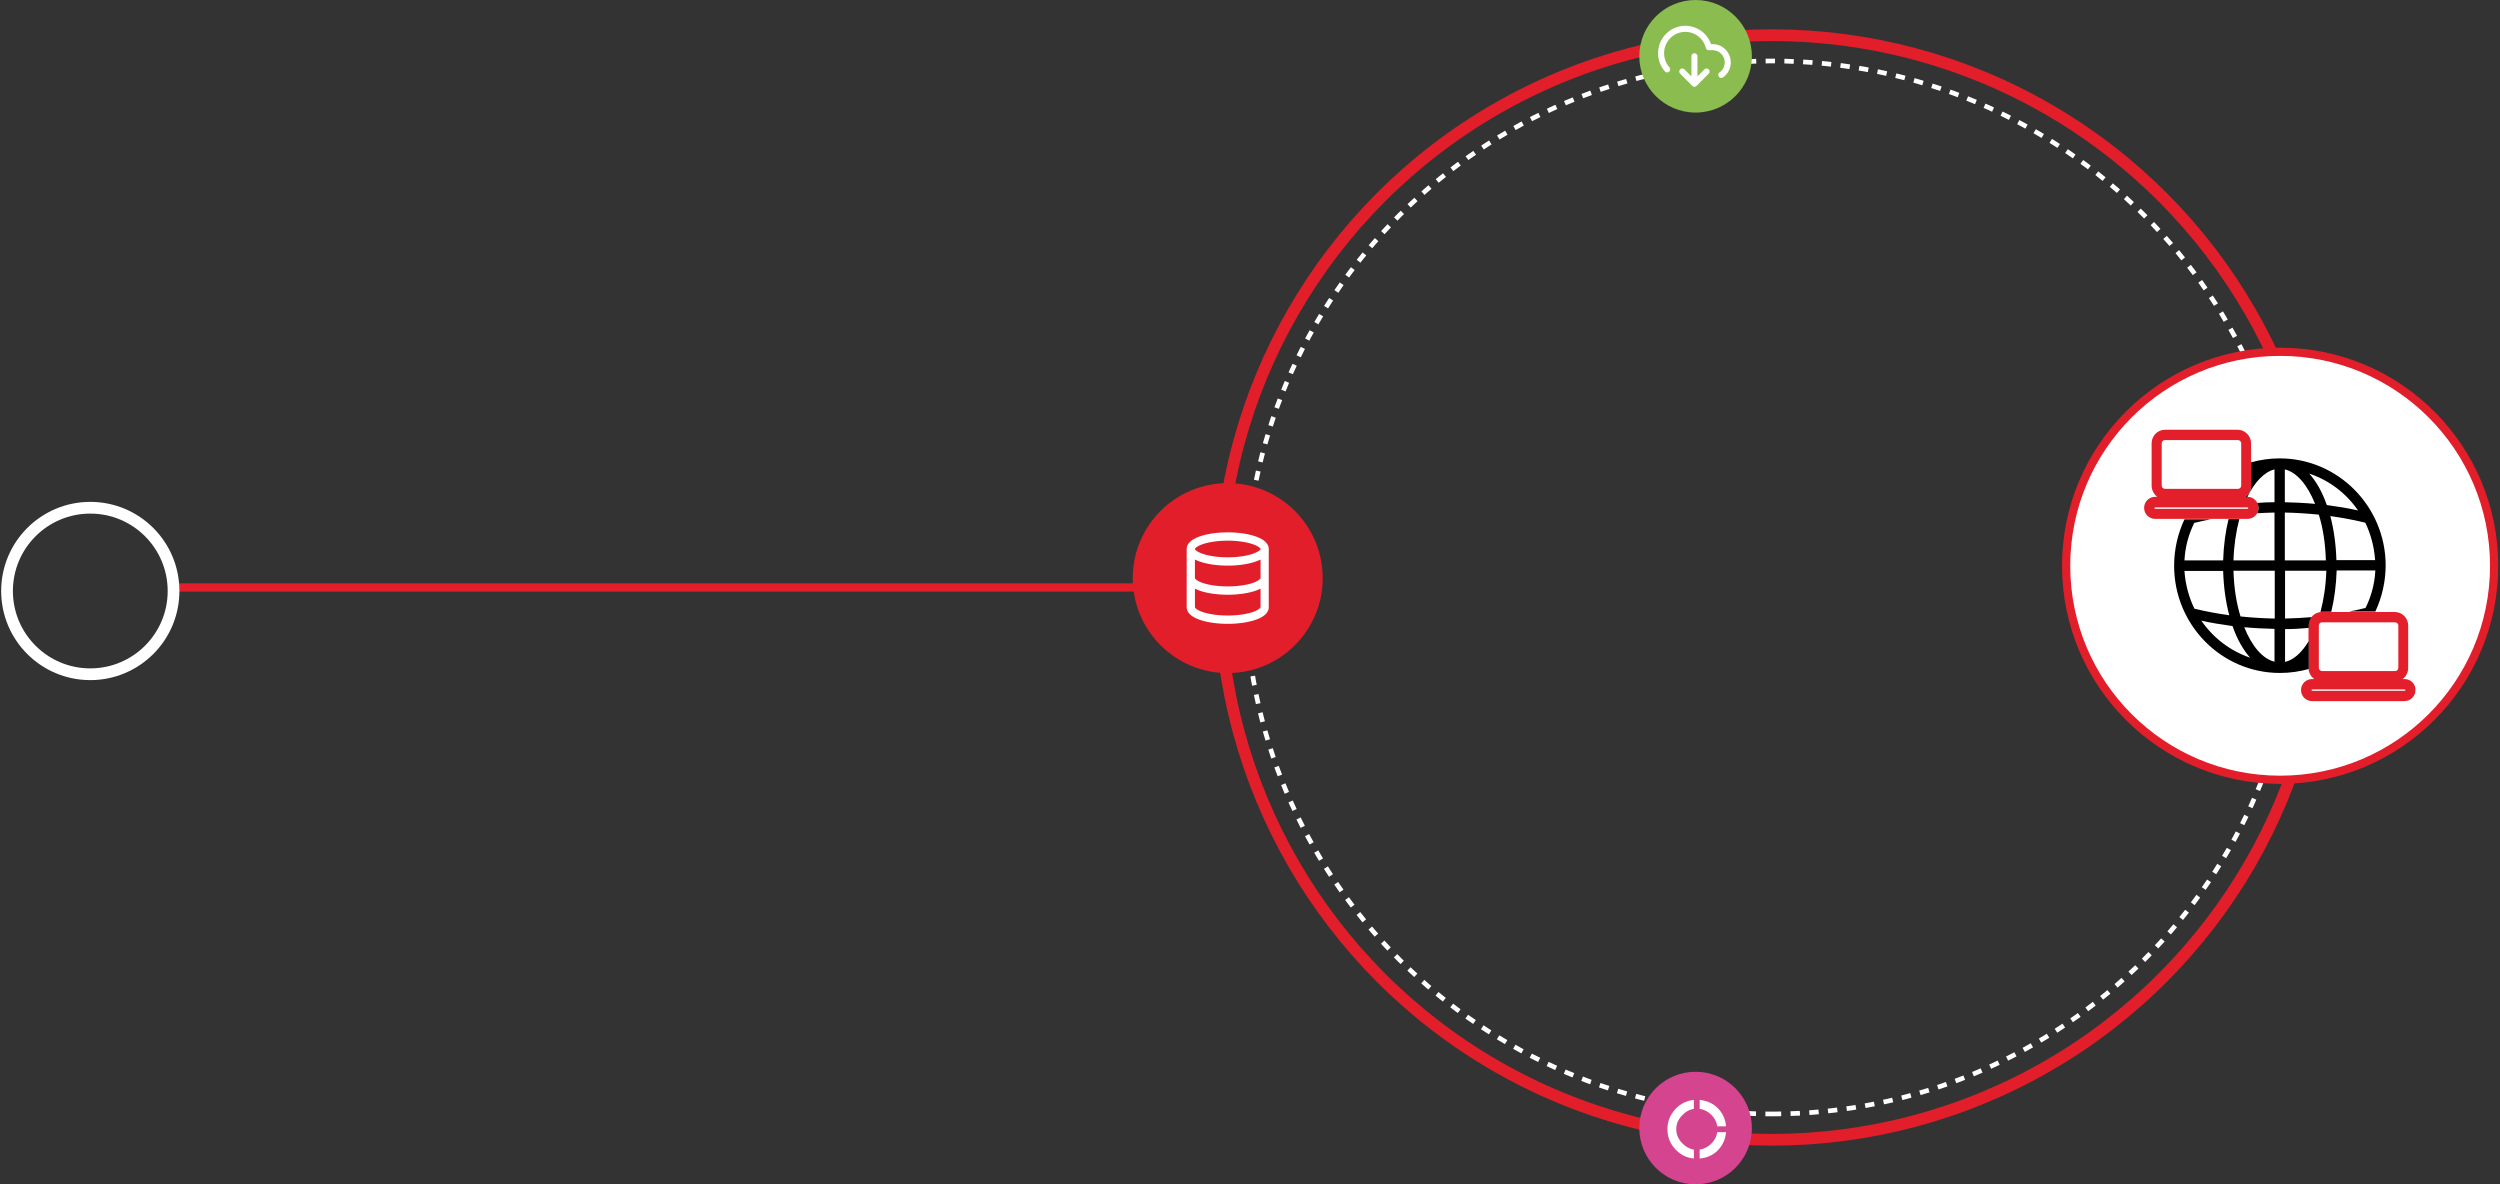 <svg width="1066" height="505" viewBox="0 0 1066 505" xmlns="http://www.w3.org/2000/svg">
    <rect x="0" y="0" width="1066" height="505" fill="#333333" stroke="none"/>
    <g fill="none" fill-rule="evenodd">
        <g transform="translate(3 15)">
            <path stroke="#E21E2A" stroke-width="3.5" d="M71.5 235.5h445"/>
            <circle stroke="#FFF" stroke-width="5" cx="35.5" cy="237" r="35.5"/>
            <circle stroke="#E21E2A" stroke-width="5" cx="752.5" cy="235.5" r="235.5"/>
            <path d="M752.5 460C876.488 460 977 359.488 977 235.5S876.488 11 752.5 11 528 111.512 528 235.5 628.512 460 752.5 460z" stroke="#FFF" stroke-width="2" stroke-dasharray="4,4"/>
        </g>
        <g transform="translate(699 457)">
            <circle fill="#D5448F" cx="24" cy="24" r="24"/>
            <g fill="#FFF" fill-rule="nonzero">
                <path d="M25.732 33.185c1.878-.273 3.531-1.115 4.96-2.523 1.427-1.408 2.278-3.052 2.552-4.93H37c-.313 3.13-1.487 5.722-3.521 7.776-2.035 2.054-4.617 3.218-7.747 3.492v-3.815zm7.512-9.917c-.274-1.878-1.125-3.522-2.553-4.93s-3.08-2.25-4.959-2.523V12c3.13.313 5.712 1.487 7.747 3.521 2.034 2.035 3.208 4.617 3.521 7.747h-3.756zM23.268 15.815c-1.957.313-3.698 1.31-5.223 2.993-1.526 1.682-2.29 3.58-2.29 5.692 0 2.113.764 4.01 2.29 5.692 1.525 1.683 3.266 2.68 5.223 2.993V37c-3.17-.313-5.84-1.663-8.011-4.05C13.086 30.565 12 27.748 12 24.5c0-3.247 1.086-6.064 3.257-8.45 2.171-2.387 4.842-3.737 8.01-4.05v3.815z"/>
            </g>
        </g>
        <g transform="translate(483 150)">
            <circle stroke="#E21E2A" stroke-width="3.5" fill="#FFF" fill-rule="nonzero" cx="489.25" cy="91.25" r="91.25"/>
            <path d="M542.35 139.55h-.9c1.5-1.1 2.4-2.8 2.4-4.8v-18c0-3.2-2.6-5.8-5.7-5.8h-31.1c-3.2 0-5.7 2.6-5.7 5.8v18c0 2 1 3.7 2.4 4.8h-.9c-2.6 0-4.7 2.1-4.7 4.7s2.1 4.7 4.7 4.7h39.4c2.6 0 4.7-2.1 4.7-4.7.1-2.6-2-4.7-4.6-4.7zm-36.6-22.8c0-.8.6-1.4 1.4-1.4h31.1c.7 0 1.4.6 1.4 1.4v18c0 .8-.6 1.4-1.4 1.4h-31.1c-.7 0-1.4-.6-1.4-1.4v-18zm36.6 27.8h-39.4c-.2 0-.3-.1-.3-.3 0-.2.1-.3.3-.3h39.4c.2 0 .3.1.3.3 0 .2-.1.3-.3.3zM475.35 61.85h-.9c1.5-1.1 2.4-2.8 2.4-4.8v-18c0-3.2-2.6-5.8-5.7-5.8h-31c-3.2 0-5.7 2.6-5.7 5.8v18c0 2 1 3.7 2.4 4.8h-.9c-2.6 0-4.7 2.1-4.7 4.7s2.1 4.7 4.7 4.7h39.4c2.6 0 4.7-2.1 4.7-4.7 0-2.5-2.1-4.7-4.7-4.7zm-36.6-22.8c0-.8.6-1.4 1.4-1.4h31.1c.7 0 1.4.6 1.4 1.4v18c0 .8-.6 1.4-1.4 1.4h-31.1c-.7 0-1.4-.6-1.4-1.4v-18zm36.6 27.9h-39.4c-.2 0-.3-.1-.3-.3 0-.2.1-.3.3-.3h39.4c.2 0 .3.1.3.3 0 .1-.1.3-.3.3z" fill="#E21F2A" fill-rule="nonzero"/>
            <path d="M489.05 45.45c-4.2 0-8.3.6-12.2 1.7v10c0 2-1 3.7-2.4 4.8h.8c3.1-6.4 7.2-10.7 11.6-11.8v14c-2.5 0-5 .1-7.4.3.4.7.6 1.4.6 2.2 0 .8-.2 1.5-.6 2.2 2.5-.2 4.9-.2 7.4-.3v20.4h-17.5c.2-6.3 1.1-12.3 2.5-17.6h-4.6c-1.3 5.3-2.1 11.3-2.3 17.6h-16.5c.3-5.8 1.8-11.3 4.3-16.2v.2c2.3-.6 4.6-1.1 6.9-1.5h-11.2c-2.8 6-4.4 12.7-4.4 19.8 0 25.2 20.2 45.7 45.1 45.7 4.3 0 8.4-.6 12.3-1.7v-11.9c-2.9 4.8-6.3 8-10.1 8.9v-14c3.4 0 6.7-.2 10.1-.5v-1c0-1.4.5-2.6 1.2-3.6-3.8.3-7.5.5-11.3.6v-20.4h17.6c-.2 6.3-1.1 12.3-2.5 17.6.3 0 .5-.1.8-.1h3.8c1.3-5.3 2.1-11.3 2.3-17.6h16.5c-.3 5.8-1.8 11.3-4.3 16.2v-.2c-2.3.6-4.6 1.1-6.9 1.5h11.2c2.8-6 4.4-12.7 4.4-19.8-.1-25-20.3-45.5-45.2-45.5zm-36.3 64.2c-2.4-4.9-3.9-10.4-4.3-16.2h16.5c.2 6.8 1.1 13.2 2.6 18.9-5-.7-9.9-1.6-14.8-2.8v.1zm2.9 5c4.4 1 8.9 1.7 13.3 2.3 1.9 5.5 4.5 10.1 7.5 13.5-8.5-2.9-15.8-8.5-20.8-15.8zm31.2 17.5c-5.1-1.2-9.7-6.7-12.9-14.7 4.3.4 8.6.6 12.9.7v14zm0-18.4c-4.9-.1-9.7-.4-14.5-.9-1.8-5.8-2.8-12.4-3-19.5h17.6v20.4h-.1zm4.4-63.6c5.1 1.2 9.7 6.7 12.9 14.7-4.3-.4-8.6-.6-12.9-.7v-14zm0 38.8v-20.4c4.9.1 9.7.4 14.5.9 1.8 5.8 2.8 12.4 3 19.5h-17.5zm10.4-37c8.5 2.8 15.8 8.4 20.8 15.7-4.4-1-8.9-1.7-13.3-2.3-1.9-5.5-4.5-10.1-7.5-13.4zm11.6 37c-.2-6.8-1.1-13.2-2.6-18.9 5 .7 9.9 1.6 14.8 2.8v-.2c2.4 4.9 3.9 10.4 4.3 16.2h-16.5v.1z" fill="#000" fill-rule="nonzero"/>
            <g transform="translate(0 56)">
                <circle fill="#E21E2A" cx="40.5" cy="40.5" r="40.5"/>
                <path d="M26.5 28.094s.005-.168.373-.51c.428-.399 1.174-.856 2.285-1.294 2.623-1.037 6.687-1.745 11.342-1.745s8.718.708 11.343 1.745c1.11.438 1.857.895 2.286 1.294.359.335.371.498.371.51 0 .006-.012.169-.373.504-.429.399-1.174.856-2.285 1.294-2.623 1.037-6.687 1.744-11.342 1.744s-8.718-.707-11.343-1.744c-1.11-.438-1.857-.895-2.286-1.294-.364-.34-.371-.504-.371-.504zm28 16.895v7.925a1.38 1.38 0 0 1-.38.516c-.428.4-1.174.855-2.28 1.29-2.616 1.033-6.666 1.735-11.34 1.735-4.674 0-8.724-.702-11.34-1.734-1.108-.436-1.851-.892-2.28-1.29-.21-.196-.308-.345-.348-.43L26.52 45c.434.224.892.43 1.368.617 3.145 1.24 7.66 1.975 12.611 1.975 4.95 0 9.466-.736 12.61-1.975.485-.191.95-.399 1.39-.627zm0-12.418V40.505a1.38 1.38 0 0 1-.38.516c-.428.399-1.174.855-2.28 1.29-2.616 1.032-6.666 1.734-11.34 1.734-4.674 0-8.724-.702-11.34-1.733-1.108-.436-1.851-.892-2.28-1.29-.21-.196-.308-.345-.348-.43a1.99 1.99 0 0 0-.016-.207l-.009-7.813c.434.227.898.433 1.379.624 3.152 1.245 7.679 1.986 12.614 1.986 4.935 0 9.462-.741 12.614-1.986.483-.191.949-.398 1.386-.625zM23 28.09v24.818c0 .103.003.206.012.309.1 1.178.744 2.121 1.5 2.825.872.81 2.056 1.461 3.377 1.982C31.034 59.265 35.55 60 40.5 60c4.95 0 9.466-.736 12.61-1.975 1.322-.521 2.507-1.172 3.378-1.982.756-.703 1.4-1.647 1.5-2.825.008-.103.012-.206.012-.309V28.091c0-.1-.004-.199-.012-.298-.096-1.177-.739-2.118-1.491-2.819-.872-.813-2.06-1.466-3.383-1.989C49.962 21.741 45.435 21 40.5 21c-4.935 0-9.462.741-12.614 1.985-1.323.523-2.511 1.178-3.383 1.99-.752.7-1.395 1.643-1.49 2.818a3.39 3.39 0 0 0-.013.298z" fill="#FFF" fill-rule="nonzero"/>
            </g>
        </g>
        <g transform="translate(699)">
            <circle fill="#8BBC4F" cx="24" cy="24" r="24"/>
            <path d="M22.213 24.01v8.555l-2.96-2.979a1.284 1.284 0 0 0-1.825 0 1.305 1.305 0 0 0 0 1.837l5.163 5.197a1.291 1.291 0 0 0 1.825 0l5.164-5.197a1.304 1.304 0 0 0 0-1.837 1.285 1.285 0 0 0-1.825 0l-2.96 2.98v-8.557c0-.717-.578-1.299-1.29-1.299-.713 0-1.292.582-1.292 1.3zm13.496 8.973a7.786 7.786 0 0 0 3.175-5.037 7.808 7.808 0 0 0-1.295-5.822 7.708 7.708 0 0 0-4.242-3.019 7.84 7.84 0 0 0-2.093-.292h-.675a11.648 11.648 0 0 0-5.043-6.181 11.523 11.523 0 0 0-8.802-1.263c-3.107.802-5.6 2.8-7.113 5.373a11.726 11.726 0 0 0-1.254 8.859 11.579 11.579 0 0 0 2.56 4.85 1.285 1.285 0 0 0 1.822.097c.53-.481.573-1.302.095-1.835a8.984 8.984 0 0 1-1.978-3.758 9.108 9.108 0 0 1 .976-6.89 9.007 9.007 0 0 1 5.53-4.178 8.956 8.956 0 0 1 6.847.982 9.053 9.053 0 0 1 4.151 5.566c.15.566.654.976 1.253.976h1.62c.478.001.952.068 1.408.196a5.129 5.129 0 0 1 2.827 2.011 5.202 5.202 0 0 1 .863 3.882 5.177 5.177 0 0 1-2.117 3.358 1.305 1.305 0 0 0-.313 1.81c.409.587 1.214.727 1.798.315z" fill="#FFF" fill-rule="nonzero"/>
        </g>
    </g>
</svg>
